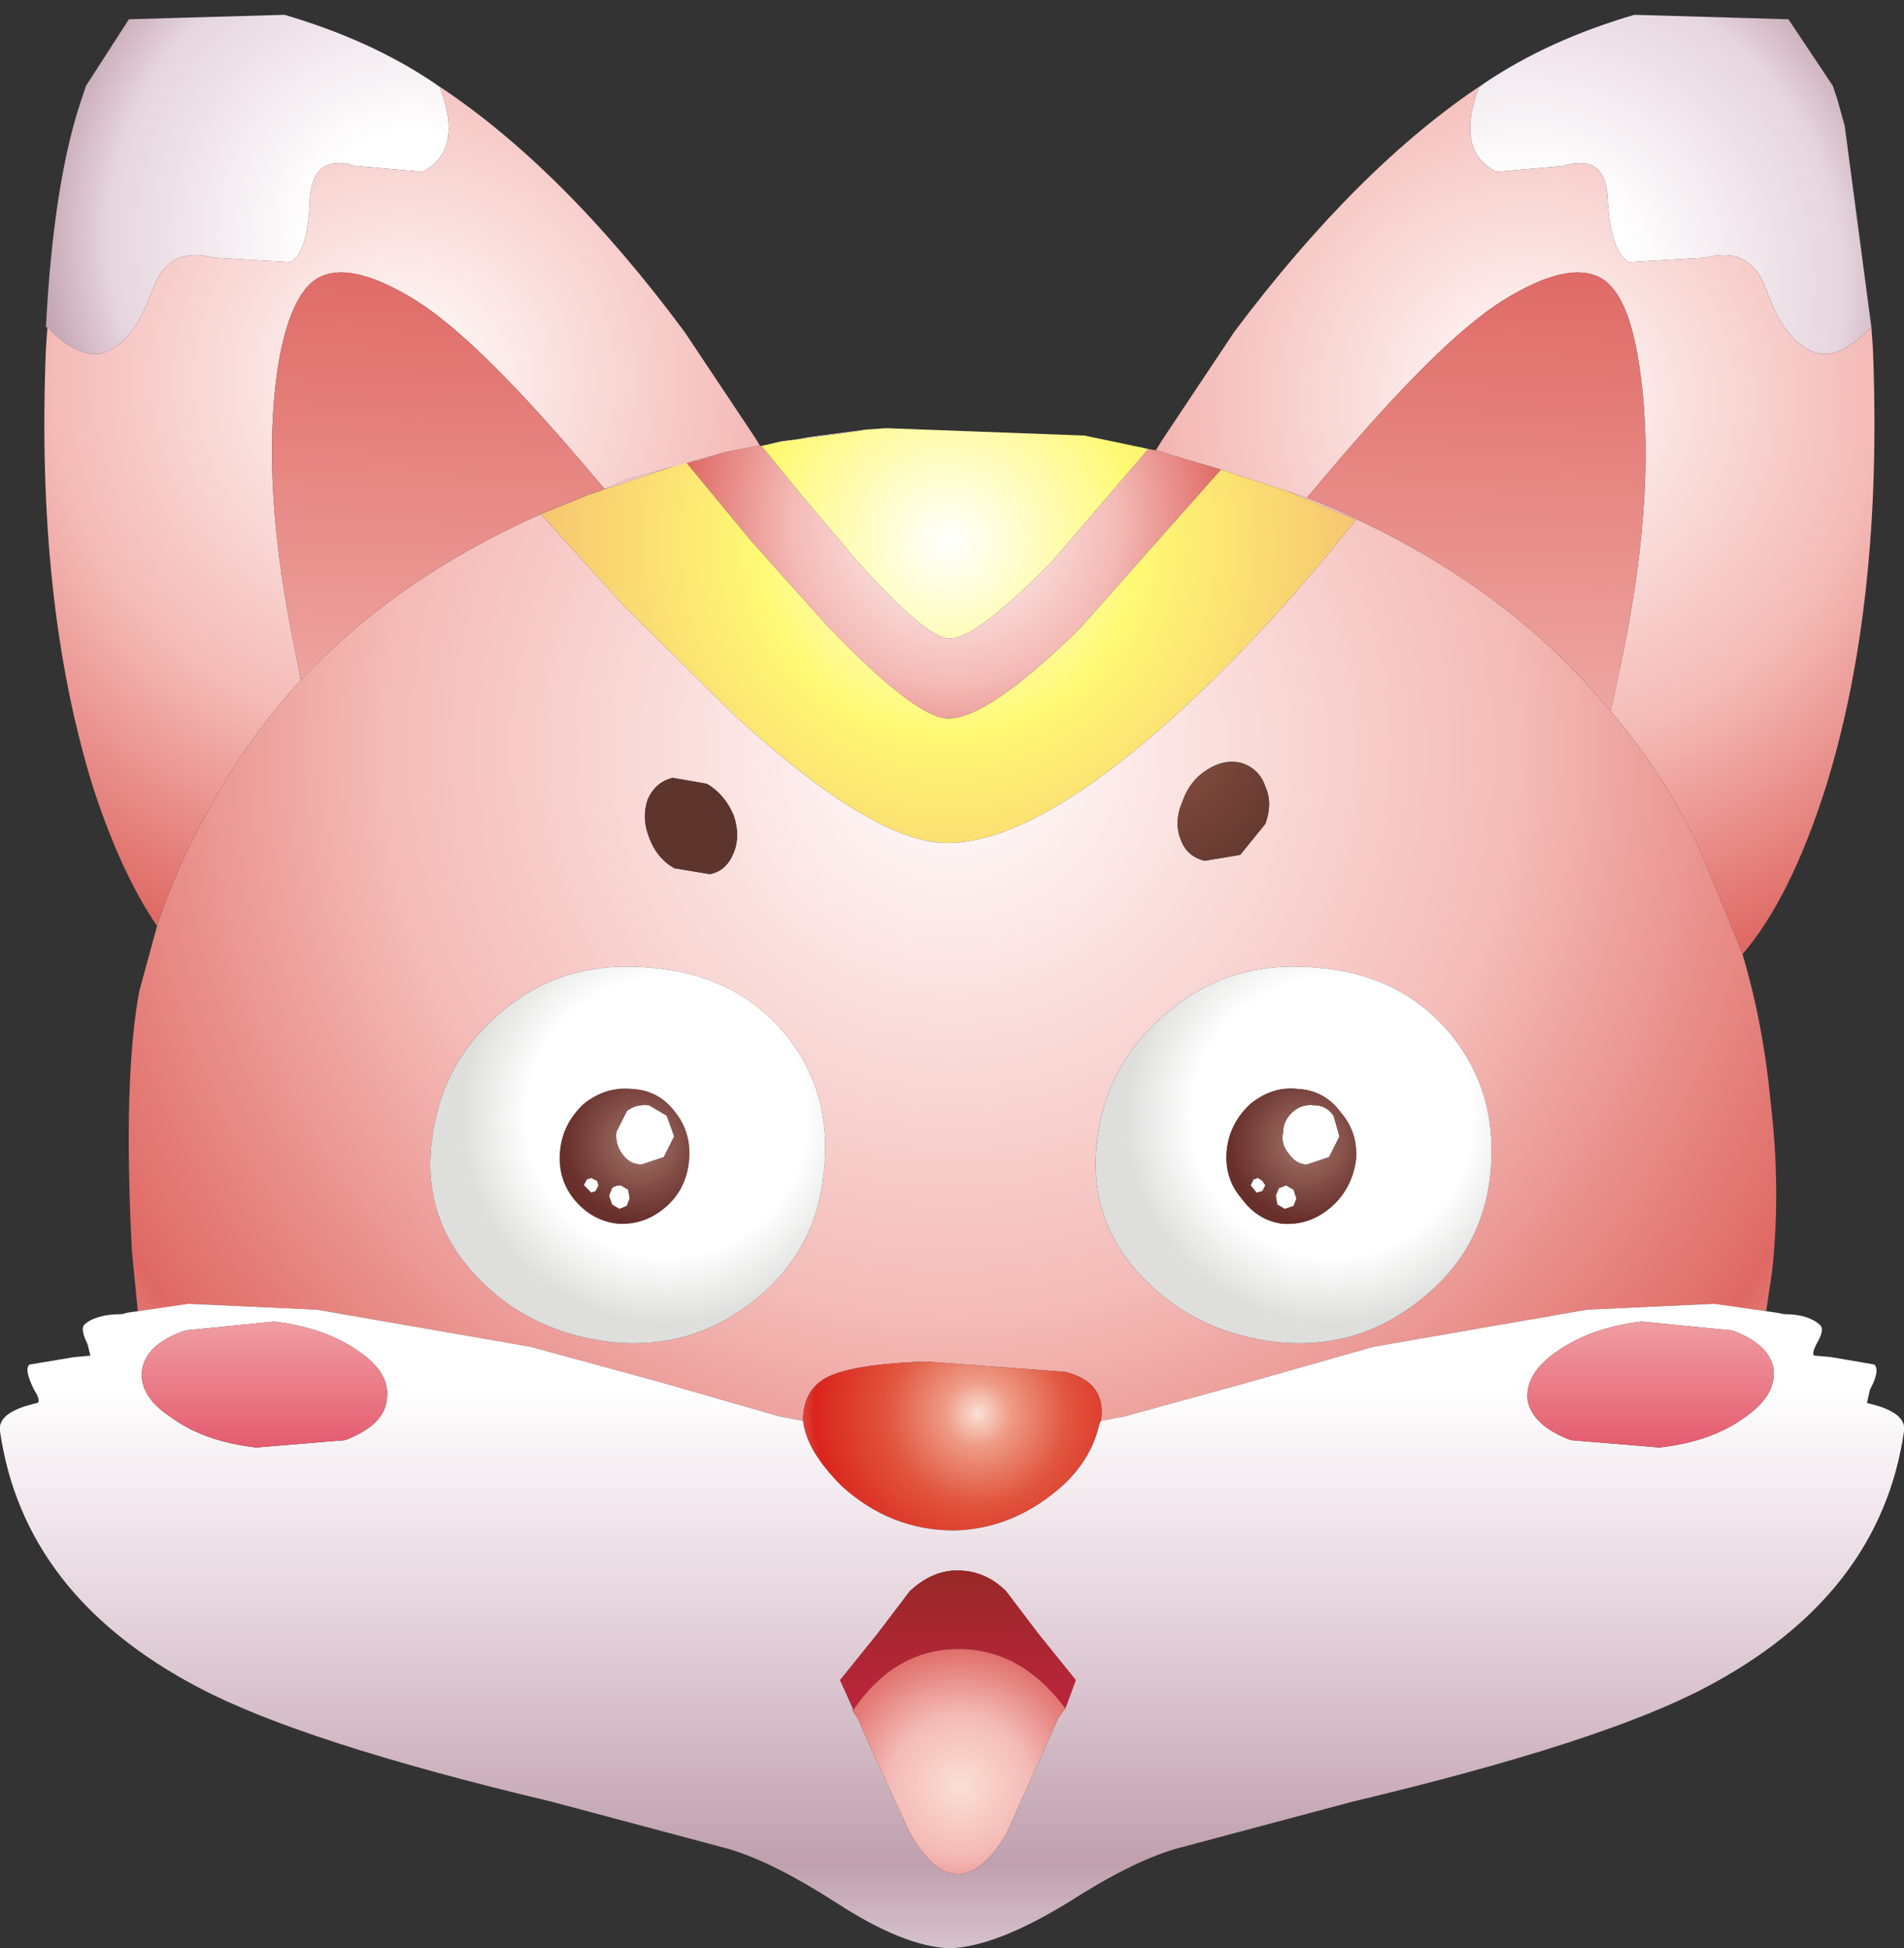 <?xml version="1.0" encoding="UTF-8" standalone="no"?>
<svg xmlns:xlink="http://www.w3.org/1999/xlink" height="65.75px" width="64.25px" xmlns="http://www.w3.org/2000/svg">
  <rect width="100%" height="100%" fill="#333333" stroke="none"/>
  <g transform="matrix(1.0, 0.0, 0.0, 1.0, 3.75, -10.2)">
    <path d="M59.4 21.25 Q58.3 22.35 57.5 22.1 56.55 21.75 56.0 20.35 L55.8 19.85 Q55.3 18.6 54.0 18.85 L53.75 18.9 51.2 19.05 Q50.6 18.65 50.5 16.95 50.45 15.35 49.0 15.8 L46.75 16.0 Q45.35 15.3 46.15 13.15 L46.35 13.0 Q48.5 11.55 51.4 10.7 L56.6 10.85 58.1 13.1 58.25 13.55 58.5 14.45 59.4 21.25" fill="url(#gradient0)" fill-rule="evenodd" stroke="none"/>
    <path d="M46.35 13.0 L46.15 13.15 Q45.35 15.3 46.75 16.0 L49.0 15.8 Q50.45 15.35 50.5 16.95 50.6 18.65 51.2 19.05 L53.75 18.9 54.0 18.85 Q55.3 18.6 55.8 19.85 L56.0 20.35 Q56.55 21.75 57.5 22.1 58.3 22.35 59.4 21.25 L59.45 21.95 Q59.8 30.55 57.85 36.8 56.65 40.55 55.05 42.4 L53.65 38.95 Q52.4 36.3 50.6 34.2 L51.0 32.35 Q52.2 26.5 51.55 22.45 51.2 20.15 50.3 19.6 49.2 18.95 46.95 20.35 44.8 21.7 40.9 26.35 L40.35 27.0 39.75 26.8 37.45 26.05 35.25 25.4 35.5 25.0 37.9 21.4 Q42.1 15.8 46.35 13.0" fill="url(#gradient1)" fill-rule="evenodd" stroke="none"/>
    <path d="M40.35 27.0 L40.9 26.35 Q44.8 21.7 46.95 20.35 49.2 18.95 50.3 19.6 51.2 20.15 51.55 22.45 52.2 26.5 51.0 32.35 L50.6 34.2 Q46.75 29.55 40.35 27.0" fill="url(#gradient2)" fill-rule="evenodd" stroke="none"/>
    <path d="M35.25 25.4 L37.45 26.05 32.7 31.4 Q29.6 34.45 28.25 34.45 27.15 34.45 24.1 31.25 L21.55 28.4 19.4 25.8 19.75 25.75 20.75 25.45 21.8 25.25 21.9 25.25 21.95 25.25 23.25 26.85 25.1 29.05 Q27.5 31.75 28.3 31.75 29.2 31.75 31.75 29.15 L35.0 25.35 35.25 25.4" fill="url(#gradient3)" fill-rule="evenodd" stroke="none"/>
    <path d="M37.45 26.05 L39.75 26.8 42.0 27.75 Q38.7 31.9 35.4 34.8 31.0 38.65 28.2 38.65 25.75 38.65 21.1 34.4 L17.35 30.7 14.5 27.55 16.1 26.9 19.4 25.8 21.55 28.4 24.1 31.25 Q27.15 34.45 28.25 34.45 29.6 34.45 32.7 31.4 L37.45 26.05 M25.45 24.7 L26.15 24.65 32.85 24.9 35.0 25.35 31.75 29.15 Q29.2 31.75 28.3 31.75 27.5 31.75 25.1 29.05 L23.25 26.85 21.95 25.25 22.6 25.1 25.2 24.75 25.45 24.7" fill="url(#gradient4)" fill-rule="evenodd" stroke="none"/>
    <path d="M39.75 26.8 L40.35 27.0 Q46.75 29.55 50.6 34.2 52.4 36.3 53.65 38.95 L55.05 42.4 Q55.75 44.75 56.0 47.4 56.35 50.35 56.05 53.1 L55.85 54.45 54.1 54.2 49.8 54.4 42.6 55.65 38.2 56.9 34.2 58.0 33.4 58.15 Q33.6 56.85 32.2 56.5 L27.5 56.15 Q24.6 56.25 23.9 56.85 23.4 57.25 23.35 58.0 L23.35 58.15 22.55 58.0 18.55 56.85 14.15 55.65 6.95 54.4 2.6 54.2 0.9 54.45 0.7 52.4 Q0.4 46.6 0.95 43.65 L1.55 41.45 Q2.2 39.4 3.5 37.15 4.75 34.95 6.4 33.15 9.65 29.7 14.5 27.55 L17.35 30.7 21.1 34.4 Q25.75 38.65 28.2 38.65 31.0 38.65 35.4 34.8 38.7 31.9 42.0 27.75 L39.75 26.8 M21.95 25.25 L21.9 25.25 23.55 24.95 25.45 24.7 25.2 24.75 22.6 25.1 21.95 25.25 M20.75 25.45 L19.75 25.75 19.4 25.8 16.1 26.9 16.65 26.7 17.35 26.4 20.75 25.45 M38.1 39.05 L38.95 38.0 Q39.2 37.3 38.95 36.75 38.75 36.15 38.15 35.95 37.55 35.8 36.95 36.2 36.4 36.55 36.15 37.25 35.85 37.95 36.1 38.55 36.3 39.1 36.9 39.25 L38.1 39.05 M33.25 48.9 Q33.0 51.45 34.85 53.35 36.65 55.2 39.4 55.5 42.1 55.75 44.2 54.05 46.3 52.4 46.55 49.75 46.8 47.05 45.2 45.1 43.5 43.05 40.6 42.85 37.65 42.6 35.55 44.45 33.5 46.2 33.25 48.9 M10.8 48.9 Q10.55 51.45 12.4 53.35 14.2 55.2 16.95 55.5 19.65 55.75 21.75 54.05 23.8 52.4 24.05 49.75 24.35 47.05 22.75 45.1 21.05 43.05 18.1 42.85 15.15 42.6 13.05 44.45 11.05 46.2 10.8 48.9 M20.1 36.65 L18.95 36.45 Q18.35 36.6 18.1 37.2 17.9 37.8 18.15 38.45 18.4 39.15 19.0 39.5 L20.2 39.7 Q20.75 39.6 21.0 39.0 21.25 38.4 21.0 37.7 20.7 37.0 20.1 36.65" fill="url(#gradient5)" fill-rule="evenodd" stroke="none"/>
    <path d="M38.1 39.05 L36.9 39.25 Q36.3 39.1 36.1 38.55 35.85 37.95 36.15 37.25 36.4 36.55 36.95 36.2 37.55 35.8 38.15 35.95 38.75 36.15 38.95 36.75 39.2 37.3 38.95 38.0 L38.1 39.05" fill="url(#gradient6)" fill-rule="evenodd" stroke="none"/>
    <path d="M33.25 48.9 Q33.5 46.2 35.55 44.45 37.65 42.6 40.6 42.85 43.5 43.05 45.2 45.1 46.8 47.05 46.55 49.75 46.3 52.4 44.2 54.05 42.1 55.75 39.4 55.5 36.65 55.2 34.85 53.35 33.0 51.45 33.25 48.9 M38.45 47.45 Q37.75 48.1 37.65 49.0 37.55 49.95 38.15 50.65 38.7 51.4 39.55 51.5 40.45 51.55 41.15 50.95 41.85 50.35 42.0 49.4 42.1 48.45 41.5 47.75 40.95 47.0 40.05 46.95 39.2 46.85 38.45 47.45" fill="url(#gradient7)" fill-rule="evenodd" stroke="none"/>
    <path d="M38.55 50.0 L38.7 49.95 38.85 50.05 38.95 50.2 38.85 50.4 38.65 50.45 38.45 50.2 38.55 50.0 M39.4 50.3 L39.65 50.2 39.9 50.35 40.0 50.65 39.9 50.9 39.6 51.0 39.35 50.85 39.3 50.55 39.4 50.3 M39.9 47.7 Q40.2 47.45 40.6 47.5 41.0 47.5 41.25 47.85 L41.45 48.55 41.1 49.25 40.35 49.5 Q40.0 49.5 39.75 49.15 39.45 48.8 39.55 48.4 39.55 48.0 39.9 47.7 M16.05 50.0 L16.2 49.95 16.4 50.05 16.45 50.2 16.35 50.4 16.2 50.45 15.95 50.2 16.05 50.0 M16.9 50.3 Q17.0 50.2 17.2 50.2 L17.45 50.35 17.5 50.65 17.4 50.9 17.15 51.0 16.9 50.85 16.8 50.55 16.9 50.3 M17.4 47.7 Q17.7 47.45 18.15 47.5 L18.75 47.85 19.0 48.55 18.65 49.25 17.9 49.5 Q17.5 49.5 17.25 49.15 17.0 48.8 17.05 48.4 L17.4 47.7" fill="#ffffff" fill-rule="evenodd" stroke="none"/>
    <path d="M39.9 47.7 Q39.55 48.0 39.55 48.4 39.45 48.8 39.75 49.15 40.0 49.5 40.35 49.5 L41.1 49.25 41.45 48.55 41.25 47.85 Q41.0 47.5 40.6 47.5 40.2 47.45 39.9 47.7 M39.4 50.3 L39.3 50.55 39.35 50.85 39.6 51.0 39.9 50.9 40.0 50.65 39.9 50.35 39.65 50.2 39.4 50.3 M38.55 50.0 L38.45 50.2 38.65 50.45 38.85 50.4 38.95 50.2 38.85 50.05 38.7 49.95 38.55 50.0 M38.45 47.45 Q39.2 46.85 40.05 46.95 40.95 47.0 41.5 47.75 42.1 48.45 42.0 49.4 41.85 50.35 41.15 50.95 40.45 51.55 39.55 51.5 38.7 51.4 38.15 50.65 37.55 49.95 37.65 49.0 37.75 48.1 38.45 47.45" fill="url(#gradient8)" fill-rule="evenodd" stroke="none"/>
    <path d="M-2.15 21.25 L-2.2 21.25 Q-1.95 16.35 -1.0 13.55 L-0.85 13.1 0.6 10.85 5.85 10.7 Q8.75 11.55 10.9 13.0 L11.1 13.15 Q11.9 15.3 10.5 16.0 L8.25 15.8 Q6.8 15.35 6.7 16.95 6.65 18.7 6.05 19.05 L3.5 18.9 3.25 18.85 Q1.95 18.6 1.45 19.85 L1.25 20.35 Q0.7 21.75 -0.25 22.1 -1.05 22.35 -2.15 21.25" fill="url(#gradient9)" fill-rule="evenodd" stroke="none"/>
    <path d="M21.9 25.25 L21.8 25.25 20.75 25.45 17.35 26.4 16.65 26.7 16.35 26.35 Q12.45 21.7 10.3 20.35 8.05 18.95 6.95 19.6 6.05 20.15 5.65 22.45 5.0 26.5 6.25 32.35 L6.4 33.15 Q4.75 34.95 3.5 37.15 2.2 39.4 1.55 41.45 0.35 39.7 -0.6 36.8 -2.55 30.55 -2.2 21.95 L-2.15 21.25 Q-1.05 22.35 -0.25 22.1 0.7 21.75 1.25 20.35 L1.45 19.85 Q1.95 18.6 3.25 18.85 L3.5 18.9 6.05 19.05 Q6.65 18.7 6.7 16.95 6.8 15.35 8.25 15.8 L10.5 16.0 Q11.9 15.3 11.1 13.15 L10.9 13.0 Q15.2 15.8 19.35 21.4 L21.75 25.0 21.9 25.25" fill="url(#gradient10)" fill-rule="evenodd" stroke="none"/>
    <path d="M16.65 26.7 L16.1 26.9 14.5 27.55 Q9.65 29.7 6.4 33.15 L6.25 32.35 Q5.0 26.5 5.65 22.45 6.05 20.15 6.95 19.6 8.05 18.95 10.3 20.35 12.45 21.7 16.35 26.35 L16.65 26.7" fill="url(#gradient11)" fill-rule="evenodd" stroke="none"/>
    <path d="M15.15 49.0 Q15.25 48.1 15.95 47.45 16.7 46.85 17.6 46.95 18.5 47.0 19.05 47.75 19.6 48.45 19.5 49.4 19.4 50.35 18.7 50.95 18.0 51.55 17.1 51.5 16.2 51.4 15.6 50.65 15.05 49.95 15.15 49.0 M16.05 50.0 L15.95 50.2 16.2 50.45 16.35 50.4 16.45 50.2 16.4 50.05 16.2 49.95 16.05 50.0 M17.4 47.7 L17.05 48.4 Q17.0 48.8 17.25 49.15 17.5 49.5 17.9 49.5 L18.65 49.25 19.0 48.55 18.75 47.85 18.15 47.5 Q17.7 47.45 17.4 47.7 M16.9 50.3 L16.8 50.55 16.9 50.85 17.15 51.0 17.4 50.9 17.5 50.65 17.45 50.35 17.2 50.2 Q17.0 50.2 16.9 50.3" fill="url(#gradient12)" fill-rule="evenodd" stroke="none"/>
    <path d="M15.15 49.0 Q15.05 49.95 15.6 50.65 16.2 51.4 17.1 51.5 18.0 51.55 18.7 50.95 19.4 50.35 19.5 49.4 19.6 48.45 19.05 47.75 18.5 47.0 17.6 46.95 16.7 46.85 15.95 47.45 15.25 48.1 15.15 49.0 M10.8 48.9 Q11.05 46.2 13.05 44.45 15.15 42.6 18.1 42.85 21.05 43.05 22.75 45.1 24.35 47.05 24.05 49.75 23.8 52.4 21.75 54.05 19.65 55.75 16.95 55.5 14.2 55.2 12.4 53.35 10.55 51.45 10.8 48.9" fill="url(#gradient13)" fill-rule="evenodd" stroke="none"/>
    <path d="M20.1 36.65 Q20.7 37.0 21.0 37.7 21.25 38.4 21.0 39.0 20.75 39.6 20.2 39.7 L19.0 39.5 Q18.4 39.15 18.15 38.45 17.9 37.8 18.1 37.2 18.35 36.6 18.95 36.45 L20.1 36.65" fill="#5e352c" fill-rule="evenodd" stroke="none"/>
    <path d="M23.35 58.15 L23.35 58.0 Q23.4 57.25 23.9 56.85 24.6 56.25 27.5 56.15 L32.2 56.5 Q33.6 56.85 33.4 58.15 L33.35 58.25 Q33.1 59.4 32.15 60.3 30.5 61.8 28.45 61.85 26.3 61.85 24.65 60.35 23.45 59.15 23.35 58.15" fill="url(#gradient14)" fill-rule="evenodd" stroke="none"/>
    <path d="M55.85 54.45 L56.2 54.5 56.45 54.55 Q57.25 54.55 57.65 54.9 57.85 55.05 57.55 55.55 57.35 55.95 57.5 55.95 L58.05 56.0 59.5 56.25 Q59.7 56.45 59.35 57.1 L59.25 57.55 Q60.6 57.85 60.5 58.5 59.7 64.05 53.8 67.15 50.3 69.0 41.9 71.0 L35.9 72.6 Q34.4 73.05 32.3 74.4 29.85 75.9 28.3 75.95 26.75 75.9 24.45 74.4 22.35 73.05 20.85 72.6 L14.85 71.0 Q6.45 69.0 2.95 67.15 -2.95 64.05 -3.75 58.5 -3.85 57.85 -2.5 57.55 -2.35 57.5 -2.6 57.1 -2.95 56.4 -2.75 56.25 L-1.25 56.0 -0.7 55.95 -0.8 55.55 Q-1.05 55.05 -0.9 54.9 -0.5 54.55 0.35 54.55 L0.55 54.5 0.9 54.45 2.6 54.2 6.95 54.4 14.15 55.65 18.55 56.85 22.55 58.0 23.35 58.15 Q23.45 59.15 24.65 60.35 26.3 61.85 28.45 61.85 30.5 61.8 32.15 60.3 33.1 59.4 33.35 58.25 L33.4 58.15 34.2 58.0 38.2 56.9 42.6 55.65 49.8 54.4 54.1 54.2 55.85 54.45 M32.2 67.85 L32.55 66.9 31.3 65.35 30.2 63.9 Q29.5 63.2 28.55 63.2 27.7 63.2 26.95 63.9 L25.85 65.35 24.6 66.9 25.05 67.9 25.0 67.9 25.2 68.2 25.75 69.45 26.95 72.05 Q27.75 73.45 28.55 73.45 29.4 73.45 30.2 72.1 L31.35 69.55 31.95 68.2 32.2 67.85 M5.5 54.8 L2.5 55.1 Q1.2 55.55 1.05 56.4 0.9 57.3 2.05 58.05 3.15 58.85 4.9 59.05 L7.9 58.8 Q9.2 58.3 9.3 57.45 9.45 56.55 8.35 55.8 7.2 55.0 5.5 54.8 M52.25 59.05 Q54.0 58.85 55.1 58.05 56.2 57.3 56.1 56.4 55.95 55.55 54.7 55.1 L51.65 54.8 Q49.95 55.0 48.8 55.8 47.7 56.55 47.8 57.45 47.95 58.3 49.25 58.8 L52.25 59.05" fill="url(#gradient15)" fill-rule="evenodd" stroke="none"/>
    <path d="M25.05 67.9 L24.6 66.9 25.85 65.35 26.95 63.9 Q27.7 63.2 28.55 63.2 29.5 63.2 30.2 63.9 L31.3 65.35 32.55 66.9 32.2 67.85 Q30.7 65.85 28.6 65.85 26.45 65.85 25.05 67.9" fill="url(#gradient16)" fill-rule="evenodd" stroke="none"/>
    <path d="M5.5 54.8 Q7.2 55.0 8.35 55.8 9.45 56.55 9.3 57.45 9.2 58.3 7.9 58.8 L4.9 59.05 Q3.15 58.85 2.05 58.05 0.9 57.3 1.05 56.4 1.2 55.55 2.5 55.1 L5.5 54.8" fill="url(#gradient17)" fill-rule="evenodd" stroke="none"/>
    <path d="M25.05 67.9 Q26.45 65.85 28.6 65.85 30.7 65.85 32.2 67.85 L31.95 68.2 31.35 69.55 30.2 72.1 Q29.4 73.45 28.55 73.45 27.75 73.45 26.95 72.05 L25.75 69.45 25.2 68.2 25.0 67.9 25.05 67.9" fill="url(#gradient18)" fill-rule="evenodd" stroke="none"/>
    <path d="M52.25 59.05 L49.25 58.8 Q47.95 58.3 47.8 57.45 47.7 56.55 48.8 55.8 49.95 55.0 51.65 54.8 L54.7 55.1 Q55.95 55.55 56.1 56.4 56.2 57.3 55.1 58.05 54.0 58.85 52.25 59.05" fill="url(#gradient19)" fill-rule="evenodd" stroke="none"/>
  </g>
  <defs>
    <radialGradient cx="0" cy="0" gradientTransform="matrix(0.047, 0.0, 0.0, 0.047, 47.75, 19.75)" gradientUnits="userSpaceOnUse" id="gradient0" r="819.2" spreadMethod="pad">
      <stop offset="0.0" stop-color="#ffffff"/>
      <stop offset="0.094" stop-color="#ffffff"/>
      <stop offset="0.278" stop-color="#e6d5de"/>
      <stop offset="0.349" stop-color="#c0a0ae"/>
      <stop offset="0.392" stop-color="#e8dee4"/>
    </radialGradient>
    <radialGradient cx="0" cy="0" gradientTransform="matrix(0.075, 0.0, 0.0, 0.075, 47.8, 23.65)" gradientUnits="userSpaceOnUse" id="gradient1" r="819.2" spreadMethod="pad">
      <stop offset="0.0" stop-color="#ffffff"/>
      <stop offset="0.192" stop-color="#f4bab6"/>
      <stop offset="0.322" stop-color="#df6964"/>
      <stop offset="0.392" stop-color="#f4bab6"/>
    </radialGradient>
    <linearGradient gradientTransform="matrix(-0.002, 0.062, -0.062, -0.002, 48.65, 62.8)" gradientUnits="userSpaceOnUse" id="gradient2" spreadMethod="pad" x1="-819.2" x2="819.2">
      <stop offset="0.0" stop-color="#f4bab6"/>
      <stop offset="0.071" stop-color="#df6964"/>
      <stop offset="0.267" stop-color="#f4bab6"/>
      <stop offset="0.392" stop-color="#ffffff"/>
    </linearGradient>
    <radialGradient cx="0" cy="0" gradientTransform="matrix(0.035, 0.0, 0.0, 0.035, 28.45, 27.8)" gradientUnits="userSpaceOnUse" id="gradient3" r="819.2" spreadMethod="pad">
      <stop offset="0.0" stop-color="#ffffff"/>
      <stop offset="0.192" stop-color="#f4bab6"/>
      <stop offset="0.322" stop-color="#df6964"/>
      <stop offset="0.392" stop-color="#f4bab6"/>
    </radialGradient>
    <radialGradient cx="0" cy="0" gradientTransform="matrix(0.053, 0.0, 0.0, 0.053, 28.25, 28.5)" gradientUnits="userSpaceOnUse" id="gradient4" r="819.2" spreadMethod="pad">
      <stop offset="0.0" stop-color="#ffffff"/>
      <stop offset="0.149" stop-color="#fff974"/>
      <stop offset="0.322" stop-color="#f6c470"/>
      <stop offset="0.392" stop-color="#f4bab6"/>
    </radialGradient>
    <radialGradient cx="0" cy="0" gradientTransform="matrix(0.123, 0.0, 0.0, 0.123, 28.35, 35.5)" gradientUnits="userSpaceOnUse" id="gradient5" r="819.2" spreadMethod="pad">
      <stop offset="0.0" stop-color="#ffffff"/>
      <stop offset="0.192" stop-color="#f4bab6"/>
      <stop offset="0.322" stop-color="#df6964"/>
      <stop offset="0.392" stop-color="#f4bab6"/>
    </radialGradient>
    <radialGradient cx="0" cy="0" gradientTransform="matrix(0.018, 0.0, 0.0, 0.018, 35.05, 35.05)" gradientUnits="userSpaceOnUse" id="gradient6" r="819.2" spreadMethod="pad">
      <stop offset="0.0" stop-color="#8f5444"/>
      <stop offset="0.392" stop-color="#5e352c"/>
    </radialGradient>
    <radialGradient cx="0" cy="0" gradientTransform="matrix(0.034, 0.0, 0.0, 0.034, 41.2, 47.9)" gradientUnits="userSpaceOnUse" id="gradient7" r="819.2" spreadMethod="pad">
      <stop offset="0.0" stop-color="#ffffff"/>
      <stop offset="0.169" stop-color="#ffffff"/>
      <stop offset="0.251" stop-color="#dededd"/>
      <stop offset="0.341" stop-color="#dededd"/>
      <stop offset="0.392" stop-color="#fffb9c"/>
    </radialGradient>
    <radialGradient cx="0" cy="0" gradientTransform="matrix(0.008, 0.0, 0.0, 0.008, 40.3, 48.8)" gradientUnits="userSpaceOnUse" id="gradient8" r="819.2" spreadMethod="pad">
      <stop offset="0.0" stop-color="#a6776c"/>
      <stop offset="0.392" stop-color="#682f2b"/>
    </radialGradient>
    <radialGradient cx="0" cy="0" gradientTransform="matrix(0.045, 0.0, 0.0, 0.045, 10.15, 18.15)" gradientUnits="userSpaceOnUse" id="gradient9" r="819.2" spreadMethod="pad">
      <stop offset="0.0" stop-color="#ffffff"/>
      <stop offset="0.094" stop-color="#ffffff"/>
      <stop offset="0.278" stop-color="#e6d5de"/>
      <stop offset="0.349" stop-color="#c0a0ae"/>
      <stop offset="0.392" stop-color="#e8dee4"/>
    </radialGradient>
    <radialGradient cx="0" cy="0" gradientTransform="matrix(0.076, 0.0, 0.0, 0.076, 9.9, 23.0)" gradientUnits="userSpaceOnUse" id="gradient10" r="819.2" spreadMethod="pad">
      <stop offset="0.0" stop-color="#ffffff"/>
      <stop offset="0.192" stop-color="#f4bab6"/>
      <stop offset="0.322" stop-color="#df6964"/>
      <stop offset="0.392" stop-color="#f4bab6"/>
    </radialGradient>
    <linearGradient gradientTransform="matrix(-0.002, 0.062, -0.062, -0.002, 17.15, 62.8)" gradientUnits="userSpaceOnUse" id="gradient11" spreadMethod="pad" x1="-819.2" x2="819.2">
      <stop offset="0.0" stop-color="#f4bab6"/>
      <stop offset="0.071" stop-color="#df6964"/>
      <stop offset="0.267" stop-color="#f4bab6"/>
      <stop offset="0.392" stop-color="#ffffff"/>
    </linearGradient>
    <radialGradient cx="0" cy="0" gradientTransform="matrix(0.008, 0.0, 0.0, 0.008, 17.85, 48.8)" gradientUnits="userSpaceOnUse" id="gradient12" r="819.2" spreadMethod="pad">
      <stop offset="0.0" stop-color="#a6776c"/>
      <stop offset="0.392" stop-color="#682f2b"/>
    </radialGradient>
    <radialGradient cx="0" cy="0" gradientTransform="matrix(0.034, 0.0, 0.0, 0.034, 18.75, 47.9)" gradientUnits="userSpaceOnUse" id="gradient13" r="819.2" spreadMethod="pad">
      <stop offset="0.0" stop-color="#ffffff"/>
      <stop offset="0.169" stop-color="#ffffff"/>
      <stop offset="0.251" stop-color="#dededd"/>
      <stop offset="0.341" stop-color="#dededd"/>
      <stop offset="0.392" stop-color="#fffb9c"/>
    </radialGradient>
    <radialGradient cx="0" cy="0" gradientTransform="matrix(0.022, 0.0, 0.0, 0.022, 29.25, 57.9)" gradientUnits="userSpaceOnUse" id="gradient14" r="819.2" spreadMethod="pad">
      <stop offset="0.0" stop-color="#fbe0d5"/>
      <stop offset="0.063" stop-color="#ee9a85"/>
      <stop offset="0.169" stop-color="#e1553e"/>
      <stop offset="0.306" stop-color="#da251d"/>
      <stop offset="0.392" stop-color="#ef9ba0"/>
    </radialGradient>
    <linearGradient gradientTransform="matrix(0.0, -0.033, 0.033, 0.0, 28.35, 51.15)" gradientUnits="userSpaceOnUse" id="gradient15" spreadMethod="pad" x1="-819.2" x2="819.2">
      <stop offset="0.0" stop-color="#e8dee4"/>
      <stop offset="0.094" stop-color="#c0a0ae"/>
      <stop offset="0.255" stop-color="#e6d5de"/>
      <stop offset="0.392" stop-color="#ffffff"/>
    </linearGradient>
    <linearGradient gradientTransform="matrix(0.0, -0.013, 0.013, 0.0, 28.55, 60.95)" gradientUnits="userSpaceOnUse" id="gradient16" spreadMethod="pad" x1="-819.2" x2="819.2">
      <stop offset="0.0" stop-color="#db214c"/>
      <stop offset="0.392" stop-color="#982827"/>
    </linearGradient>
    <linearGradient gradientTransform="matrix(0.0, -0.007, 0.007, 0.0, 7.15, 53.7)" gradientUnits="userSpaceOnUse" id="gradient17" spreadMethod="pad" x1="-819.2" x2="819.2">
      <stop offset="0.0" stop-color="#e3556a"/>
      <stop offset="0.392" stop-color="#ef9ba0"/>
    </linearGradient>
    <radialGradient cx="0" cy="0" gradientTransform="matrix(0.018, 0.0, 0.0, 0.018, 28.65, 70.45)" gradientUnits="userSpaceOnUse" id="gradient18" r="819.2" spreadMethod="pad">
      <stop offset="0.0" stop-color="#fbe0d5"/>
      <stop offset="0.161" stop-color="#f4bab6"/>
      <stop offset="0.322" stop-color="#df6964"/>
      <stop offset="0.392" stop-color="#f4bab6"/>
    </radialGradient>
    <linearGradient gradientTransform="matrix(0.0, -0.007, 0.007, 0.0, 49.9, 53.7)" gradientUnits="userSpaceOnUse" id="gradient19" spreadMethod="pad" x1="-819.2" x2="819.2">
      <stop offset="0.0" stop-color="#e3556a"/>
      <stop offset="0.392" stop-color="#ef9ba0"/>
    </linearGradient>
  </defs>
</svg>
